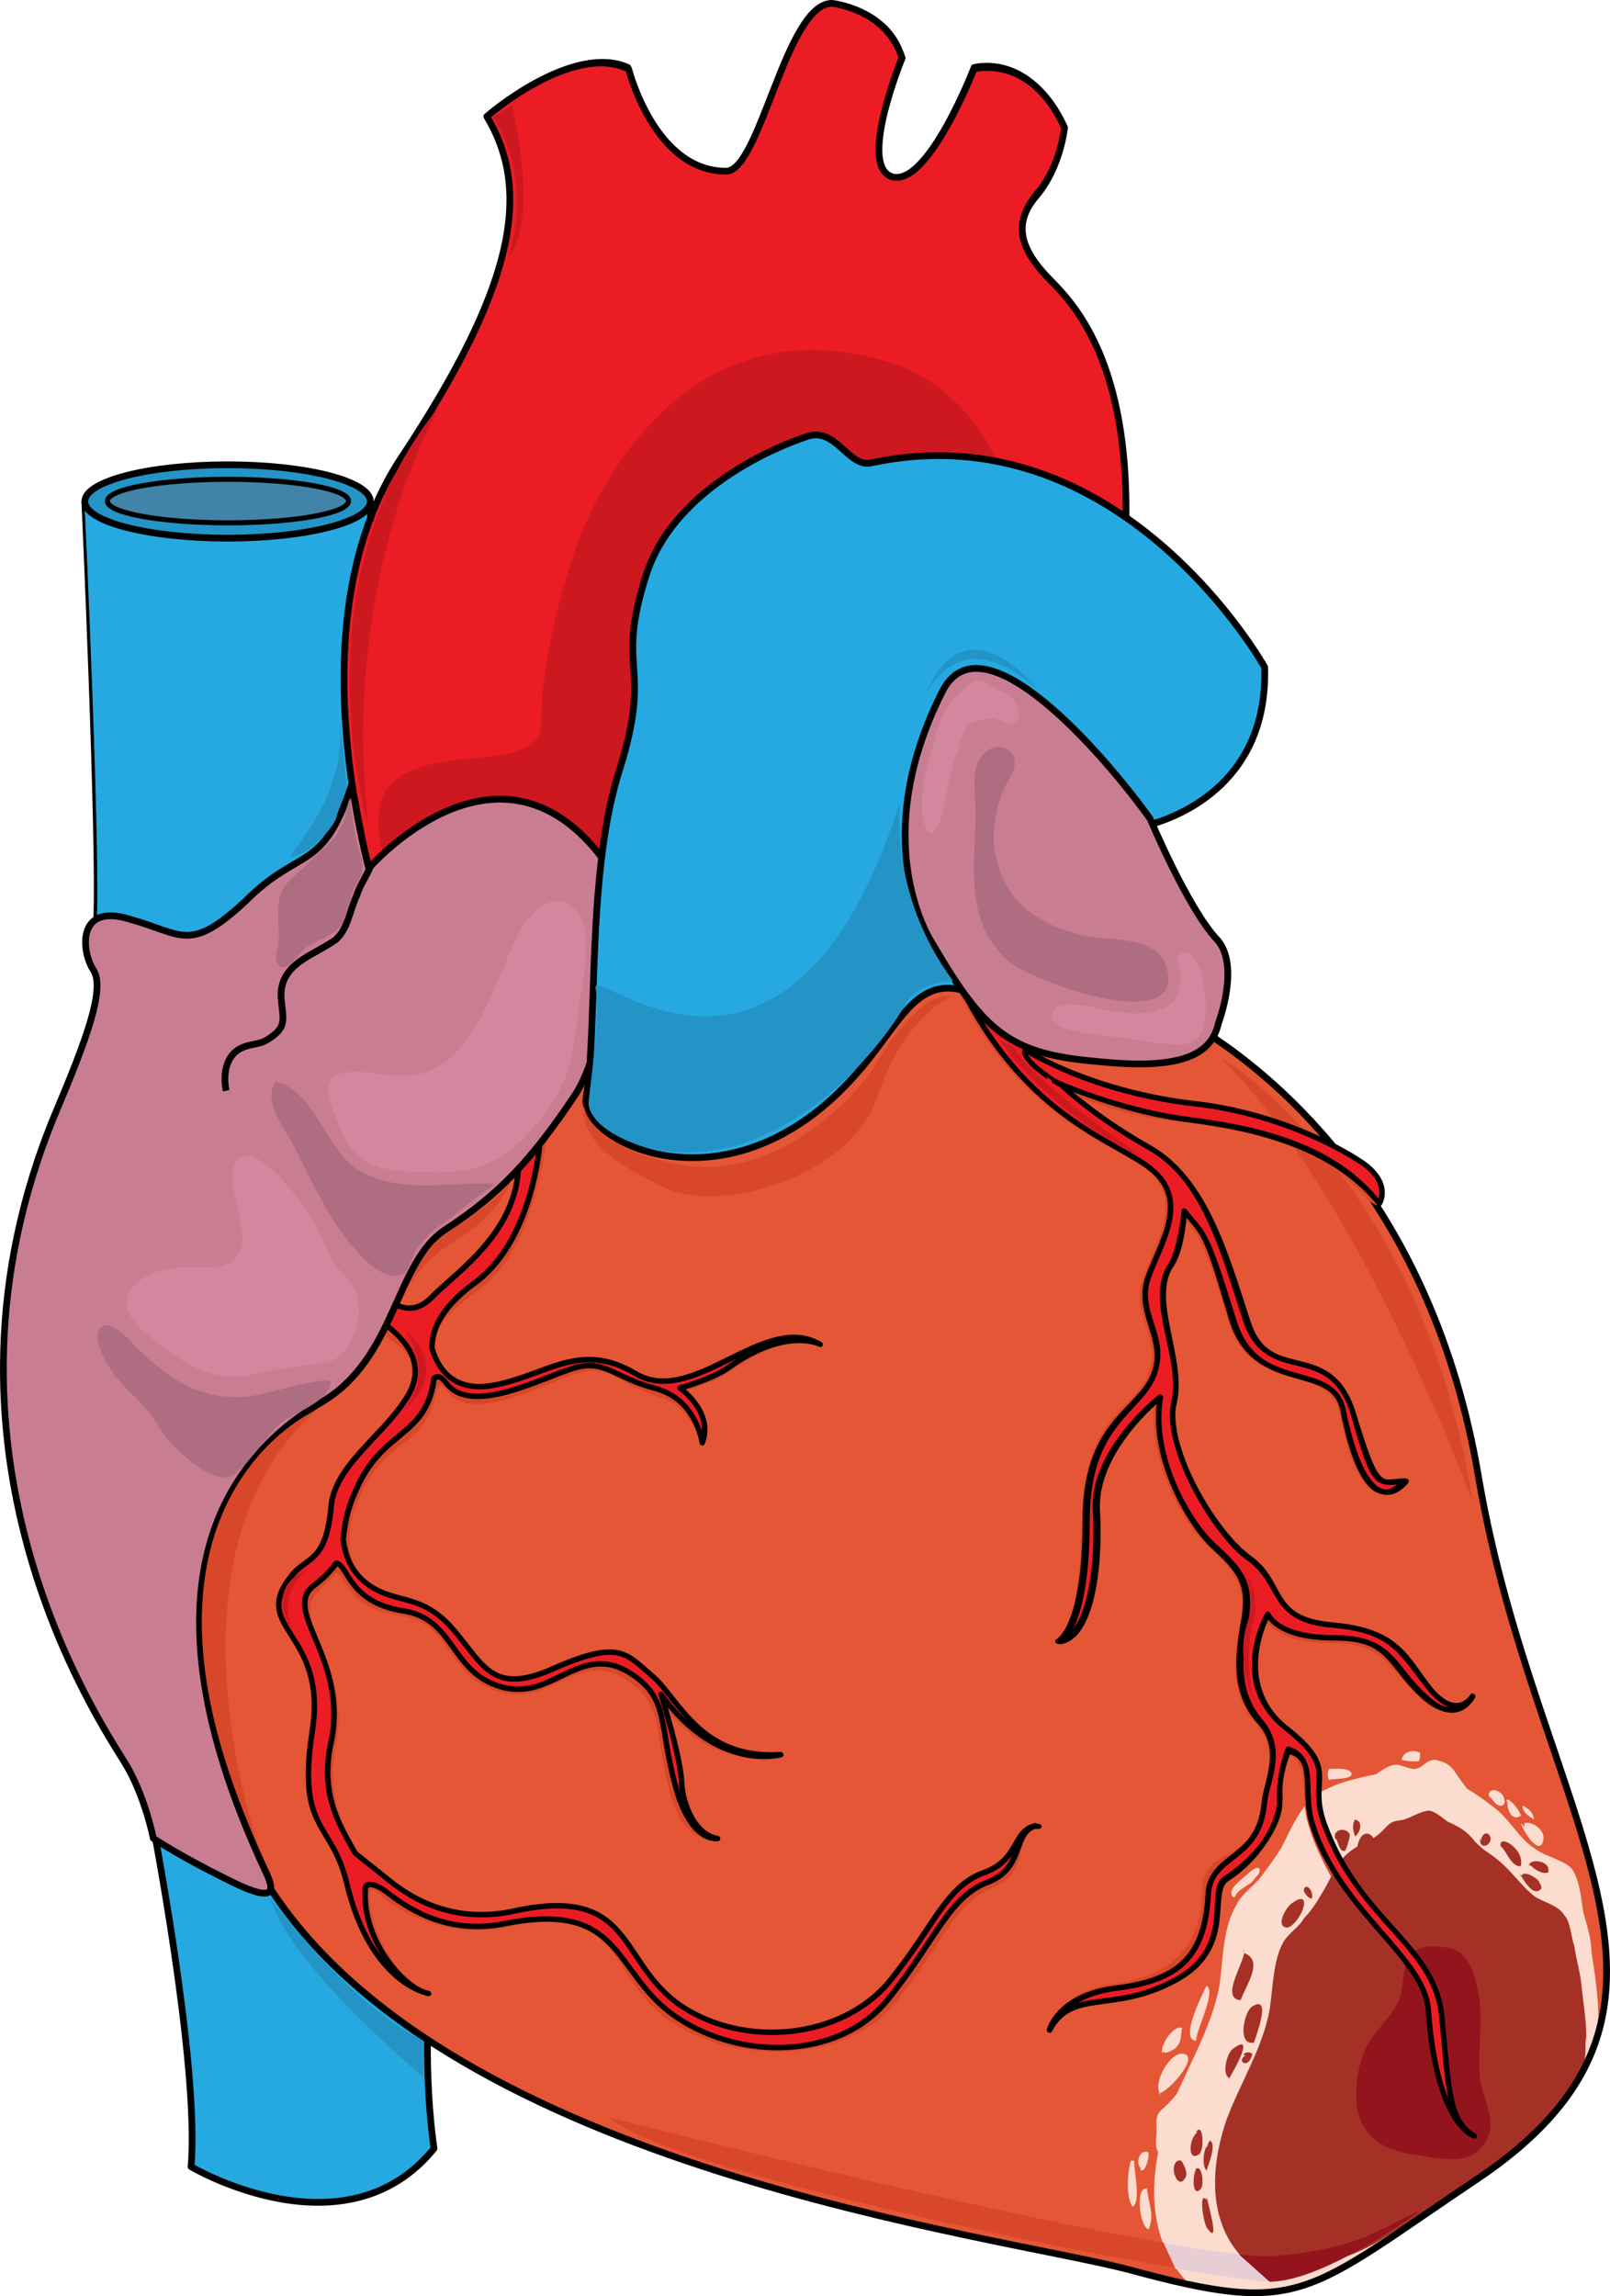 <?xml version="1.0" encoding="utf-8"?>
<!-- Generator: Adobe Illustrator 16.0.0, SVG Export Plug-In . SVG Version: 6.00 Build 0)  -->
<!DOCTYPE svg PUBLIC "-//W3C//DTD SVG 1.1//EN" "http://www.w3.org/Graphics/SVG/1.1/DTD/svg11.dtd">
<svg version="1.1" id="Layer_1" xmlns="http://www.w3.org/2000/svg" xmlns:xlink="http://www.w3.org/1999/xlink" x="0px" y="0px"
	 width="239.524px" height="341.584px" viewBox="0 0 239.524 341.584" enable-background="new 0 0 239.524 341.584"
	 xml:space="preserve">
<g>
	<path fill="none" stroke="#000000" stroke-linejoin="round" stroke-miterlimit="8" d="M12.617,74.54c0,0,2.279,50.313,1.772,62.28"
		/>
	<path fill-rule="evenodd" clip-rule="evenodd" fill="#AF6D81" d="M29.542,250.146c-1.015-3.541-3.043-4.358-5.325-6.81
		c-1.775-1.635-3.297-5.176-6.086-4.358c-1.014,3.813,3.297,7.082,5.325,9.533c1.269,1.907,4.058,6.81,6.593,6.537
		C30.557,253.686,29.796,251.779,29.542,250.146"/>
	<path fill-rule="evenodd" clip-rule="evenodd" fill="#D3879E" d="M17.094,231.926c1.537,2.437,7.428,9.475,10.246,8.392
		c0.256-2.978-0.769-6.226-0.256-9.204c0.512-3.248,1.793-4.331,0.768-7.85c-0.768-2.437-10.758-16.783-11.526-10.287
		c-0.769,4.061,5.123,7.851,2.817,12.452c-0.769,1.354-2.305,1.624-2.562,3.52c-0.256,1.354-0.256,2.707,0.769,3.519"/>
	<path fill-rule="evenodd" clip-rule="evenodd" fill="#CD181F" d="M122.939,1.16c0,0-4.293,2.725-9.343,17.16
		c0,0,8.837-15.798,12.12-16.888L122.939,1.16L122.939,1.16L122.939,1.16z"/>
	<path fill-rule="evenodd" clip-rule="evenodd" fill="#CD181F" d="M145.296,10.941c0,0-3.265,9.199-8.54,14.339
		c0,0,6.782-3.788,10.801-14.88L145.296,10.941L145.296,10.941L145.296,10.941z"/>
	<path fill-rule="evenodd" clip-rule="evenodd" fill="#2394C5" d="M13.637,77.721c0,0,2.544,52.443,2.035,56.52
		c0,0-0.764-54.618,4.324-54.618C19.996,79.622,14.908,79.351,13.637,77.721L13.637,77.721z"/>
	<path fill-rule="evenodd" clip-rule="evenodd" fill="#2394C5" d="M29.031,322.035c0,0,1.775-6.508-5.074-46.915
		c0,0,5.074,2.712,7.104,3.797c1.775,1.085-1.775,41.22,0,44.203C31.061,323.12,29.538,322.578,29.031,322.035L29.031,322.035z"/>
	<path fill-rule="evenodd" clip-rule="evenodd" fill="#A53126" d="M230.389,282.41c0.496,0.255,1.24,0.51,1.736,0.51
		c0.992-2.039-2.729-1.785-1.488-0.51"/>
	<path fill-rule="evenodd" clip-rule="evenodd" fill="#A53126" d="M234.076,291.32c0.271,0,0.541,0.274,0.811,0.549
		c0.27,0.273,0.27,0.822,0.27,1.097c0.271,0.549,1.08,1.098,0.271,1.372c0.54-0.274,0.27,1.371,0.27,1.646
		c-0.27,1.097-1.62,0.548-1.62-0.274"/>
	<path fill-rule="evenodd" clip-rule="evenodd" fill="#FCDCCE" d="M236.236,281.84c0,1.372-0.24,3.018,0.721,3.841
		C236.957,284.583,237.196,282.663,236.236,281.84c0,0.274,0,0.549,0,0.549"/>
	<g>
		<path fill-rule="evenodd" clip-rule="evenodd" fill="#26A9E0" d="M12.557,74.48c0,0,2.543,54.592,1.78,63.555
			c0,0,17.806,12.766,39.173-14.667c1.527-48.888,1.527-48.888,1.527-48.888H12.557L12.557,74.48L12.557,74.48z"/>
		
			<path fill-rule="evenodd" clip-rule="evenodd" fill="#EC1C24" stroke="#000000" stroke-width="0.75" stroke-linecap="round" stroke-linejoin="round" stroke-miterlimit="10" d="
			M55.879,132.626c0,0-12.963-39.628,3.813-64.6c16.52-24.972,19.57-39.357,12.707-50.757c0,0,12.709-11.129,21.096-7.329
			c0,0,3.813,15.472,14.487,15.472c5.083,0,8.896-24.972,15.758-24.972c0,0,8.388,0.814,10.421,7.871c0,0-6.608,16.286-1.525,17.915
			c5.338,1.628,12.2-16.286,12.2-16.286s8.388-2.442,13.47,8.957c0,0-0.508,5.7-4.066,9.771c-3.558,4.343-2.795,8.143,2.033,13.028
			c4.575,4.614,13.725,15.472,10.676,45.872c0,0-35.583-24.429-57.187-6.515C88.157,98.697,98.832,137.24,98.832,137.24
			S76.975,113.626,55.879,132.626L55.879,132.626z"/>
		<path fill-rule="evenodd" clip-rule="evenodd" fill="#CD181F" d="M148.958,70.996c-1.781-7.603-9.16-14.662-15.775-16.834
			c-11.704-3.802-22.899-2.716-32.822,5.43c-6.87,5.974-12.213,14.119-15.267,23.623c-2.544,8.146-4.579,16.563-4.579,24.437
			c0,10.318-30.278-2.172-23.153,20.636c2.289,8.146,35.366,13.033,39.691,6.788c5.598-7.874,9.668-17.105,14.503-25.522
			c3.816-6.518,8.396-11.404,14.503-15.478c4.07-2.715,8.65-3.529,12.977-5.702c4.07-1.9,8.904-4.615,10.94-8.96
			c1.272-2.986,1.781-6.245-0.509-8.417"/>
		<path fill-rule="evenodd" clip-rule="evenodd" fill="#26A9E0" d="M22.756,270.44c0,0,6.876,36.685,5.857,52.173
			c0,0,22.662,13.587,35.903-2.988c0,0-2.037-12.5-0.255-27.989C64.262,291.636,35.233,271.256,22.756,270.44L22.756,270.44z"/>
		<path fill="none" stroke="#000000" stroke-linejoin="round" stroke-miterlimit="8" d="M22.576,270.5
			c0,0,7.128,36.635,5.855,51.832c0,0,22.908,13.568,36.145-2.714c0,0-2.036-12.483-0.254-27.951
			C64.322,291.667,35.049,271.314,22.576,270.5L22.576,270.5z"/>
		<path fill-rule="evenodd" clip-rule="evenodd" fill="#E45635" d="M176.682,152.054c0,0,34.344,16.569,42.994,67.361
			c8.65,51.064,38.16,78.771,0,104.573c-25.949,17.385-26.203,20.372-52.152,13.582c-21.116-5.705-110.667-16.569-132.037-64.918
			c-21.369-48.619,15.265-100.499,52.153-119.24C128.09,133.04,176.682,152.054,176.682,152.054L176.682,152.054z"/>
		<path fill-rule="evenodd" clip-rule="evenodd" fill="#FCDCCE" d="M237.527,304.463c0.51-1.356,0-2.983,0.254-4.34
			c0-3.254-0.51-6.508-1.02-9.763c0-2.17-0.765-4.068-1.274-6.237c-0.255-1.898-0.511-4.34-1.53-5.967
			c-1.02-1.355-3.824-1.898-5.354-2.983c-2.295-1.355-3.569-3.797-5.608-5.695c-2.295-1.898-5.354-4.067-8.413-5.152
			c-3.824-1.085-8.924-0.813-12.748,0.271c-2.294,0.543-4.588,1.356-6.373,2.713c-2.295,1.898-3.569,5.152-4.844,7.594
			c-1.02,1.627-2.039,2.982-3.06,4.339c-1.02,1.355-2.804,2.44-3.569,4.067c-2.039,3.255-2.039,8.137-2.549,11.934
			c-1.275,7.051-5.354,13.018-7.648,19.526c-3.06,8.678-3.314,18.441,3.059,24.95c0,0,11.982,4.882,25.75-4.068
			C216.111,326.701,232.428,317.48,237.527,304.463L237.527,304.463z"/>
		<path fill-rule="evenodd" clip-rule="evenodd" fill="#A53126" d="M235.742,306.547c0.254-1.084,0-2.439,0.254-3.523
			c0-2.711-0.509-5.422-0.764-8.133c-0.254-1.897-0.764-3.523-1.019-5.422c-0.509-1.355-0.509-3.523-1.528-4.607
			c-0.764-1.355-3.056-1.898-4.328-2.711c-1.783-1.355-3.057-3.253-4.84-4.88c-1.782-1.626-4.328-3.253-6.875-4.065
			c-3.311-1.085-7.385-0.813-10.695,0c-1.783,0.542-3.82,1.084-5.349,2.439c-1.782,1.355-2.802,4.337-4.074,6.234
			c-0.765,1.355-1.528,2.439-2.547,3.524c-0.765,1.355-2.292,2.169-3.056,3.523c-1.528,2.711-1.528,6.777-2.037,10.03
			c-1.02,5.692-4.33,10.843-6.367,16.265c-2.547,7.319-2.801,15.451,2.547,20.872c0,0,9.932,4.066,21.392-3.523
			C217.916,325.251,231.412,317.39,235.742,306.547L235.742,306.547z"/>
		<path fill-rule="evenodd" clip-rule="evenodd" fill="#D9472B" d="M146.883,279.355c-5.598,2.17-7.124,7.863-13.994,16.268
			c-6.869,8.404-22.645,9.76-32.06,3.253c-9.414-6.235-5.343-18.164-23.917-13.827c-7.889,1.627-13.994-1.084-18.32-4.608
			c-4.834-4.066-4.834-4.066-4.834-4.066c-2.29-4.067-5.344-8.405-3.816-16.81c2.544-11.929-7.125-18.978-2.545-22.773
			c1.018-1.084,2.035-2.168,2.545-2.711c1.781,0.271,1.526,5.151,9.414,6.236c8.143,1.084,6.869,9.217,15.012,11.387
			c7.888,2.439,11.959-7.32,19.847-1.085c4.58,3.796,3.054,7.049,5.343,15.725c2.291,8.946,7.125,7.049,7.125,7.049
			c-3.309-0.542-5.598-4.066-5.598-7.591c-0.255-3.254-2.29-12.2-2.29-12.2c7.124,10.573,17.302,7.319,17.302,7.319
			c-11.959,0.814-14.503-7.319-18.32-10.572c-3.816-3.254-4.834-5.693-14.248-1.627c-9.414,4.338-10.941,0.813-15.521-4.881
			c-4.834-5.692-7.887-4.337-12.467-7.319c-2.799-2.169-3.563-5.151-3.563-6.778c0-1.626,0-3.795,1.781-7.591
			c4.07-8.675,9.923-6.777,11.195-15.453c0.254,0,0.254-0.271,0.254-0.271c0.255-0.542,0.51-0.542,1.527,0.813
			c4.07,4.609,15.012-1.897,19.338-2.982c4.579-1.355,5.852,1.627,11.958,3.525c4.835,1.355,6.106,6.777,6.106,6.777
			c1.781-4.609-2.289-7.592-2.289-7.592s4.58-1.355,6.869-2.981c8.651-6.235,12.977-4.067,12.977-4.067
			c-8.143-4.879-17.811,10.031-26.207,4.881c-8.651-4.881-13.994,0.813-22.137,1.897c-5.344,0.813-8.396-3.253-9.16-5.964
			c0-2.712,2.035-5.151,7.125-8.947c8.65-6.235,10.178-23.587,10.178-23.587c-3.816,3.254-3.816,3.254-3.816,3.254
			c1.78,11.929-8.906,18.436-12.977,22.23c-3.817,4.067-7.634-1.084-7.634-1.084c-0.764,5.422-0.764,5.422-0.764,5.422
			c4.325,2.712,7.888,6.235,4.835,11.116c-3.563,5.422-10.688,9.76-11.195,15.724c-0.51,8.405-3.563,7.05-6.107,10.573
			c-5.598,7.32,5.598,8.134,3.309,22.773c-2.291,14.641,2.799,13.285,5.088,22.503c3.816,15.182,11.45,15.724,11.45,15.724
			c-3.308-0.542-9.159-8.946-8.651-14.91l0,0c0.255-1.355,2.291,1.084,2.291,1.084c4.07,2.982,10.686,5.693,18.064,4.066
			c17.812-3.795,14.758,7.592,24.427,14.098c9.669,6.507,25.953,5.965,33.077-2.439c7.125-8.676,9.16-15.453,15.012-17.622
			c5.599-2.169,2.8-8.405,6.616-9.218C150.7,272.307,152.48,277.188,146.883,279.355L146.883,279.355z"/>
		
			<path fill-rule="evenodd" clip-rule="evenodd" fill="#EC1C24" stroke="#000000" stroke-width="0.75" stroke-linecap="round" stroke-linejoin="round" stroke-miterlimit="10" d="
			M146.15,278.621c-5.596,2.17-7.122,7.867-13.99,16.275c-7.123,8.409-21.368,9.766-30.78,3.526
			c-9.666-6.51-6.868-18.174-25.183-14.105c-7.887,1.628-13.992-1.085-18.316-4.611c-5.087-4.068-5.087-4.068-5.087-4.068
			c-2.035-3.798-5.343-8.409-3.562-16.547c2.544-12.206-7.123-19.259-2.799-23.056c1.781-1.356,2.799-2.441,3.563-3.526
			c1.78,0.271,1.78,5.696,9.666,7.052c8.141,1.086,7.123,9.223,15.008,11.393c7.887,2.17,11.956-7.595,20.096-1.355
			c4.58,3.525,3.308,7.053,5.598,15.732c2.289,8.951,6.359,8.138,6.359,8.138c-3.308-0.543-5.088-4.883-5.343-8.138
			c0-3.526-3.052-13.291-3.052-13.291c8.395,11.663,17.807,8.951,17.807,8.951c-11.957,0.813-15.264-8.409-19.079-11.664
			s-4.833-5.425-14.245-1.356c-9.412,4.34-10.684,0-15.263-5.425c-4.833-5.696-8.395-3.798-12.72-6.781
			c-3.052-2.17-3.561-5.154-3.814-6.781c0.254-1.628,0.254-3.798,2.034-7.596c3.815-8.68,10.175-7.595,11.447-16.004
			c0-0.271,0-0.271,0-0.271c0.509-0.542,1.018-0.542,2.035,0.814c3.815,4.611,14.245-1.085,18.823-2.441
			c4.58-1.356,5.852,1.356,11.957,2.984c6.359,1.627,7.122,8.137,7.122,8.137c1.78-4.611-3.307-8.137-3.307-8.137
			s4.833-1.357,7.122-2.984c8.649-6.238,13.736-3.526,13.736-3.526c-8.395-4.882-18.824,9.494-27.473,4.34
			c-8.648-5.153-13.736,0.813-22.131,1.899c-5.342,0.542-7.377-2.984-8.141-5.696c0-2.441,1.018-5.696,6.105-9.494
			c8.903-6.239,9.921-20.887,9.921-20.887c-3.307,0.543-3.307,0.543-3.307,0.543c1.526,11.935-9.157,18.445-12.974,22.514
			c-4.07,3.798-7.631-1.356-7.631-1.356c-0.255,4.34-0.255,4.34-0.255,4.34c4.07,2.713,7.886,6.781,4.07,12.207
			c-3.562,5.425-10.43,9.765-10.938,15.732c-0.764,8.68-3.816,7.324-6.105,10.579c-5.851,7.595,5.597,8.138,3.307,22.785
			c-2.289,14.919,2.799,13.291,5.088,22.514c3.562,15.19,12.211,16.546,12.211,16.546c-3.308-0.542-9.922-7.595-9.412-15.461v-0.271
			c0.508-1.355,3.053,0.543,3.053,0.543c4.069,3.255,9.666,6.238,17.297,4.883c18.315-3.798,16.281,7.323,25.947,13.834
			c9.666,6.51,24.166,6.238,31.289-2.441c7.122-8.681,9.157-15.462,15.008-17.632c5.596-2.17,3.561-7.323,7.123-8.409
			C150.475,272.383,151.747,276.723,146.15,278.621L146.15,278.621z"/>
		<path fill="none" stroke="#000000" stroke-width="0.75" stroke-linejoin="round" stroke-miterlimit="8" d="M154.097,271.7
			c0.239,0,0.479,0,0.479,0S154.336,271.7,154.097,271.7L154.097,271.7z"/>
		<path fill="none" stroke="#000000" stroke-width="0.75" stroke-linejoin="round" stroke-miterlimit="8" d="M146.211,278.682
			c-5.597,2.17-7.123,7.866-13.991,16.275c-7.122,8.408-21.368,9.765-30.78,3.525c-9.666-6.51-6.867-18.174-25.184-14.104
			c-7.885,1.627-13.99-1.085-18.314-4.611c-5.088-4.069-5.088-4.069-5.088-4.069c-2.035-3.797-5.342-8.408-3.561-16.546
			c2.543-12.206-7.123-19.259-2.799-23.057c1.781-1.356,2.799-2.441,3.562-3.526c1.78,0.271,1.78,5.696,9.666,7.053
			c8.141,1.085,7.123,9.223,15.009,11.393s11.955-7.595,20.096-1.356c4.579,3.526,3.307,7.053,5.596,15.733
			c2.29,8.951,6.36,8.137,6.36,8.137c-3.308-0.542-5.088-4.883-5.343-8.137c0-3.527-3.052-13.292-3.052-13.292
			c8.395,11.664,17.807,8.951,17.807,8.951c-11.956,0.813-15.263-8.409-19.079-11.663c-3.815-3.256-4.833-5.426-14.244-1.357
			c-9.412,4.341-10.685,0-15.264-5.425c-4.833-5.696-8.395-3.797-12.719-6.781c-3.053-2.17-3.561-5.153-3.815-6.781
			c0.255-1.627,0.255-3.798,2.034-7.595c3.816-8.68,10.176-7.596,11.447-16.004c0-0.271,0-0.271,0-0.271
			c0.51-0.543,1.018-0.543,2.035,0.814c3.816,4.61,14.246-1.086,18.824-2.441c4.579-1.356,5.852,1.355,11.956,2.983
			c6.359,1.628,7.122,8.138,7.122,8.138c1.781-4.611-3.307-8.138-3.307-8.138s4.834-1.356,7.123-2.983
			c8.648-6.239,13.736-3.526,13.736-3.526c-8.395-4.883-18.824,9.493-27.473,4.34c-8.649-5.154-13.736,0.813-22.131,1.898
			c-5.342,0.543-7.377-2.983-8.141-5.696c0-2.441,1.018-5.696,6.105-9.494c8.902-6.238,9.92-20.886,9.92-20.886
			c-3.307,0.542-3.307,0.542-3.307,0.542c1.526,11.936-9.157,18.445-12.973,22.514c-4.07,3.798-7.632-1.355-7.632-1.355
			c-0.255,4.34-0.255,4.34-0.255,4.34c4.07,2.713,7.887,6.781,4.07,12.206c-3.561,5.425-10.43,9.766-10.938,15.733
			c-0.764,8.68-3.816,7.323-6.105,10.578c-5.852,7.596,5.596,8.138,3.307,22.785c-2.289,14.919,2.799,13.292,5.088,22.514
			c3.561,15.19,12.21,16.547,12.21,16.547c-3.308-0.543-9.921-7.595-9.412-15.461v-0.271c0.509-1.356,3.053,0.543,3.053,0.543
			c4.069,3.254,9.667,6.238,17.298,4.882c18.314-3.798,16.28,7.324,25.946,13.834c9.667,6.51,24.166,6.239,31.289-2.441
			c7.122-8.68,9.157-15.461,15.009-17.632c5.596-2.17,3.561-7.323,7.122-8.408C150.535,272.442,151.807,276.783,146.211,278.682
			L146.211,278.682z"/>
		<path fill-rule="evenodd" clip-rule="evenodd" fill="#93141D" d="M214.598,289.672c-1.789-0.271-3.58-0.271-4.858,1.36
			c-1.278,1.904-0.767,4.896-1.79,6.8c-1.278,2.721-3.58,4.353-4.858,7.072c-1.022,2.448-1.534,5.44-1.278,8.16
			c0.768,5.439,4.858,7.072,9.461,7.616c3.324,0.544,7.416,1.359,9.462-1.632c2.302-2.992,0-6.528-0.512-9.521
			c-0.511-4.353,0.512-8.704-0.256-13.056C219.201,292.937,218.178,289.672,214.598,289.672"/>
		<path fill-rule="evenodd" clip-rule="evenodd" fill="#D9472B" d="M199.016,277.543c-1.018-1.9-1.781-3.801-2.798-5.973
			c-2.288-7.059,2.543-7.602-5.595-14.388c-8.393-6.787-2.543-16.56-2.543-16.56s1.271,3.801,9.664,3.801
			c8.646,0,8.392,3.529,13.478,8.144c5.086,4.615,7.375,0,7.375,0s-2.289,3.801-6.358-1.086c-4.068-4.886-5.086-8.415-14.749-9.229
			c-9.409-0.814-6.866-6.244-12.461-10.316s-12.716-16.56-11.189-23.074c1.526-6.516-3.814-15.202-0.509-20.089
			c1.78-2.443,2.035-8.415,2.035-8.415c3.051,3.8,3.306,2.714,7.375,16.287c3.305,11.131,15.004,5.973,16.529,13.574
			c3.561,18.188,9.154,10.315,9.154,10.315c-4.068,0.271-4.322,1.629-7.883-9.772c-3.561-11.674-12.461-4.072-15.768-14.117
			c-3.305-9.772-6.103-20.902-14.749-25.789c-18.564-10.316-21.87-21.175-21.87-21.175c-6.357-3.8-6.357-3.8-6.357-3.8
			c9.918,21.445,24.667,24.16,29.499,28.775c4.577,4.615,0.509,10.587-1.271,15.474c-1.78,4.886,2.034,8.144,1.271,12.487
			c-1.017,7.33-10.173,6.244-10.427,23.89c-0.254,16.288-3.306,17.646-3.306,17.646c4.577-0.543,5.341-10.316,4.832-19.274
			c-0.509-8.688,9.409-16.831,9.409-16.831c-1.271,8.958,4.068,18.46,7.883,21.988c3.814,3.529,5.85,5.701,4.832,11.402
			c-1.018,5.43-1.525,10.587,2.289,14.931s1.018,9.229,0.763,12.216c-0.763,8.688-8.392,5.973-8.646,12.217
			c-0.254,9.772-5.341,13.302-13.732,14.387c-6.866,0.814-8.646,5.973-8.646,5.973c3.305-6.244,8.392-1.9,17.292-6.787
			c9.663-5.157,4.832-12.758,7.884-14.658c6.104-3.801,9.663-12.488,8.646-15.203c-1.018-2.715,0.763-3.8,0.763-3.8
			c4.069,1.356,2.034,6.243,3.56,10.858c0.764,2.715,2.035,5.158,3.307,7.602"/>
		
			<path fill-rule="evenodd" clip-rule="evenodd" fill="#EC1C24" stroke="#000000" stroke-width="0.75" stroke-linecap="round" stroke-linejoin="round" stroke-miterlimit="10" d="
			M142.396,145.641c10.154,21.441,24.625,24.156,29.448,28.771s0.761,10.585-1.016,15.471c-1.777,4.886,1.776,8.143,1.269,12.757
			c-1.015,7.328-10.662,7.328-10.662,23.613c0,16.014-4.061,17.914-4.061,17.914c4.568-0.543,6.092-10.586,5.584-19.543
			s9.646-16.828,9.646-16.828c-1.522,8.686,4.063,18.457,7.616,21.985c3.808,3.528,5.839,5.429,4.823,11.128
			c-1.016,5.7-1.523,10.857,2.285,15.2c3.808,4.071,1.016,8.956,0.762,11.942c-0.762,8.957-8.124,7.6-8.377,13.842
			c-0.508,9.771-5.078,12.757-13.709,13.843s-9.9,6.243-9.9,6.243c3.046-6.243,9.393-2.443,18.531-7.329
			c9.393-4.886,4.824-13.3,7.616-15.199c6.347-4.071,8.378-9.5,8.124-11.399c-0.254-4.071,1.269-7.871,1.269-7.871
			c4.315,1.357,2.031,6.242,3.554,11.128c4.063,13.028,16.756,19.813,17.264,27.685c1.269,17.371,6.854,18.729,6.854,18.729
			c-3.808-2.172-3.808-6.786-4.823-17.643s-12.186-14.113-17.517-28.771c-2.539-7.057,2.539-7.871-5.839-14.386
			c-8.377-6.785-2.538-16.827-2.538-16.827s1.27,3.528,9.9,3.528c8.377,0,8.123,4.071,13.201,8.686c5.076,4.613,7.361,0,7.361,0
			s-2.285,3.8-6.346-1.086c-4.063-4.886-5.078-8.686-14.471-9.5c-9.646-0.814-7.108-6.242-12.693-10.042
			c-5.331-4.071-12.439-16.828-10.916-23.071c1.523-6.514-4.062-15.199-0.508-20.356c1.523-2.442,2.031-8.143,2.031-8.143
			c3.047,3.8,3.047,2.443,7.107,16.285c3.555,11.128,14.979,5.972,16.502,13.3c3.554,18.457,9.139,10.586,9.139,10.586
			c-4.062,0.271-4.315,1.628-7.615-10.043c-3.555-11.399-12.693-3.8-15.994-13.843c-3.3-10.042-6.092-21.171-14.47-25.784
			c-18.786-10.586-21.832-21.171-21.832-21.171L142.396,145.641L142.396,145.641L142.396,145.641z"/>
		<path fill="none" stroke="#000000" stroke-width="0.75" stroke-linejoin="round" stroke-miterlimit="8" d="M142.457,145.7
			c10.154,21.442,24.624,24.156,29.447,28.771c4.824,4.614,0.762,10.586-1.016,15.471c-1.777,4.886,2.031,8.143,1.27,12.757
			c-1.016,7.329-10.408,7.329-10.408,23.614c0,16.014-4.062,17.913-4.062,17.913c4.569-0.543,6.093-10.585,5.585-19.542
			s9.393-16.828,9.393-16.828c-1.523,8.686,4.063,18.457,7.869,21.985c3.809,3.528,5.84,5.428,4.824,11.128
			c-1.016,5.699-1.523,10.856,2.285,15.199c3.553,4.343,0.761,8.957,0.507,11.942c-0.761,8.957-8.123,7.601-8.377,13.843
			c-0.508,9.771-5.077,12.757-13.709,13.842c-8.377,1.086-9.9,6.243-9.9,6.243c3.3-6.243,9.394-2.442,18.532-7.328
			c9.393-4.886,4.823-13.3,7.869-15.2c5.839-3.799,8.124-9.771,7.87-12.484c-0.254-2.986,1.269-6.515,1.269-6.515
			c4.316,1.086,2.031,5.972,3.555,10.856c4.062,13.028,16.755,19.814,17.263,27.686c1.269,17.371,6.854,18.728,6.854,18.728
			c-3.809-2.171-3.809-6.785-4.824-17.642c-1.016-10.857-12.186-14.114-17.516-28.771c-2.539-7.057,2.538-7.871-5.84-14.385
			c-8.123-6.785-2.538-16.828-2.538-16.828s1.27,3.528,9.901,3.528c8.631,0,8.377,4.071,13.454,8.686c4.823,4.614,7.108,0,7.108,0
			s-2.285,3.8-6.347-1.085c-3.808-4.887-4.823-8.686-14.47-9.5c-9.647-0.814-7.109-6.243-12.439-10.043
			c-5.586-4.071-12.693-16.828-11.17-23.07c1.523-6.514-3.809-15.199-0.508-20.356c1.777-2.442,2.031-8.143,2.031-8.143
			c3.046,3.8,3.046,2.442,7.361,16.285c3.301,11.128,14.725,5.972,16.247,13.3c3.808,18.456,9.394,10.585,9.394,10.585
			c-4.063,0.271-4.316,1.628-7.87-10.042c-3.554-11.4-12.693-3.801-15.739-13.843c-3.301-10.043-6.347-21.171-14.725-25.785
			c-18.531-10.585-21.832-21.171-21.832-21.171L142.457,145.7L142.457,145.7L142.457,145.7z"/>
		<path fill-rule="evenodd" clip-rule="evenodd" fill="#C97D93" d="M54.834,129.068c0,0,18.844-21.708,34.377-1.9
			c1.781,2.172,2.545,26.321-3.82,35.818s-11.203,14.652-19.098,19.808c-7.639,4.885-7.385,19.266-18.588,25.778
			c-10.949,6.512-29.793,23.878-8.148,70.007c1.527,3.256,0.764,4.341-6.111,0.813c-6.621-3.256-10.695-5.969-10.695-5.969
			s-0.509-5.699-4.328-11.396c-3.819-6.241-31.065-46.672-10.186-96.6c4.584-10.854,7.385-18.451,5.602-21.164
			c-1.781-2.714-2.546-10.04,5.348-7.598c7.895,2.17,8.912,5.155,17.315-2.714c8.148-8.141,11.458-4.07,15.787-17.366
			C52.288,116.586,54.07,126.897,54.834,129.068L54.834,129.068z"/>
		<path fill-rule="evenodd" clip-rule="evenodd" fill="#2394C5" d="M12.557,74.54c0-3.015,9.51-5.46,21.24-5.46
			s21.24,2.445,21.24,5.46c0,3.016-9.51,5.46-21.24,5.46S12.557,77.556,12.557,74.54L12.557,74.54z"/>
		<path fill-rule="evenodd" clip-rule="evenodd" fill="#4183A9" d="M15.916,74.48c0-1.789,8.033-3.24,17.94-3.24
			c9.908,0,17.94,1.451,17.94,3.24s-8.032,3.24-17.94,3.24C23.949,77.721,15.916,76.27,15.916,74.48L15.916,74.48z"/>
		
			<line fill="none" stroke="#000000" stroke-linejoin="round" stroke-miterlimit="8" x1="55.097" y1="77.54" x2="55.217" y2="74.54"/>
		<path fill="none" stroke="#000000" stroke-linejoin="round" stroke-miterlimit="8" d="M12.617,74.601
			c0-3.016,9.509-5.46,21.239-5.46s21.24,2.444,21.24,5.46s-9.51,5.46-21.24,5.46S12.617,77.616,12.617,74.601L12.617,74.601z"/>
		<path fill="none" stroke="#000000" stroke-width="0.75" stroke-linejoin="round" stroke-miterlimit="8" d="M15.977,74.54
			c0-1.789,8.032-3.239,17.939-3.239c9.908,0,17.94,1.45,17.94,3.239c0,1.79-8.032,3.24-17.94,3.24
			C24.009,77.78,15.977,76.33,15.977,74.54L15.977,74.54z"/>
		<path fill="none" stroke="#000000" stroke-linejoin="round" stroke-miterlimit="8" d="M54.877,129.141
			c-2.543-10.042-8.9-40.438,4.83-61.063c16.529-24.968,19.58-39.353,12.715-50.751c0,0,12.714-11.127,21.105-7.056
			c0,0,3.813,15.198,14.494,15.198c5.085,0,8.898-24.969,15.765-24.969c0,0,8.138,0.814,10.425,8.143c0,0-6.61,16.012-1.525,17.64
			c5.34,1.629,12.206-16.012,12.206-16.012s8.392-2.442,13.477,8.685c0,0-0.509,5.699-4.068,10.041
			c-3.56,4.071-2.798,7.871,2.034,12.756c4.068,4.07,11.442,12.756,11.188,35.281"/>
		<path fill="none" stroke="#000000" stroke-linejoin="round" stroke-miterlimit="8" d="M54.895,129.128
			c0,0,18.843-21.708,34.375-1.899c1.783,2.171,2.547,26.32-3.818,35.817c-6.366,9.497-11.204,14.653-19.098,19.809
			c-7.639,4.884-7.385,19.265-18.589,25.777c-10.949,6.513-29.792,23.878-8.147,70.007c1.527,3.256,0.764,4.342-6.111,0.814
			c-6.621-3.256-10.695-5.97-10.695-5.97s-1.273-6.513-4.328-11.396c-3.82-6.241-31.066-46.671-10.186-96.599
			c4.583-10.854,7.385-18.451,5.602-21.165c-1.782-2.714-2.547-10.04,5.348-7.598c7.894,2.171,8.912,5.155,17.314-2.714
			c8.148-8.14,11.459-4.07,15.787-17.365C52.348,116.646,54.131,126.957,54.895,129.128L54.895,129.128z"/>
		<path fill="none" stroke="#000000" stroke-linejoin="round" stroke-miterlimit="8" d="M180.533,154.34
			c8.904,5.974,32.567,24.436,39.438,65.432c8.65,50.77,38.166,78.463,0,104.255c-25.953,17.376-26.207,20.634-52.16,13.575
			c-19.846-5.158-100.249-14.933-127.475-56.472"/>
		<path fill-rule="evenodd" clip-rule="evenodd" fill="#26A9E0" d="M119.679,64.992c0,0-19.069,5.971-23.646,20.628
			c-4.577,14.385,1.017,12.757-3.814,28.499c-5.085,15.471-3.305,38.542-5.085,49.127c-1.017,6.515,21.357,17.914,40.173-3.528
			c6.102-6.785,8.645-14.385,15.764-12.485c0,0-17.544-19.542-1.271-43.428c8.137-12.214,28.223,19,28.223,19
			s18.814-3.257,18.053-23.613c0,0-21.357-38.271-58.479-30.399C126.035,69.605,124.256,63.092,119.679,64.992L119.679,64.992z"/>
		<path fill="none" stroke="#000000" stroke-linejoin="round" stroke-miterlimit="8" d="M171.365,122.593
			c4.576-1.356,17.291-6.514,16.783-23.342c0,0-21.361-38.271-58.488-30.399c-3.56,0.814-5.34-5.7-9.917-3.8
			c0,0-19.071,5.972-23.649,20.628c-4.577,14.385,1.018,12.757-3.814,28.499c-5.086,15.472-3.306,38.542-5.086,49.128
			c-1.017,6.514,21.361,17.914,40.179-3.529c6.103-6.785,8.646-14.385,15.767-12.484"/>
		<path fill-rule="evenodd" clip-rule="evenodd" fill="#C97D93" d="M181.213,152.143c-1.018,4.615-5.338,7.058-18.048,5.701
			c-12.963-1.086-16.776-4.344-24.401-17.372c0,0-10.167-14.657,1.271-37.457c5.846-12.214,24.4,9.5,31.01,18.729
			c0,0,5.592,13.3,9.913,17.914C184.517,143.457,181.213,152.143,181.213,152.143L181.213,152.143z"/>
		<path fill="none" stroke="#000000" stroke-linejoin="round" stroke-miterlimit="8" d="M181.272,152.203
			c-1.017,4.614-5.338,7.057-18.048,5.7c-12.963-1.086-16.775-4.343-24.4-17.372c0,0-10.168-14.656,1.271-37.457
			c5.847-12.214,24.401,9.5,31.011,18.729c0,0,5.592,13.301,9.912,17.915C184.576,143.518,181.272,152.203,181.272,152.203
			L181.272,152.203z"/>
		<path fill="none" stroke="#000000" stroke-linejoin="round" stroke-miterlimit="8" d="M55.097,128.9
			c-0.511,1.356-1.532,2.712-2.043,4.34c-1.021,2.17-1.276,4.882-3.063,6.509c-3.32,2.441-8.428,3.526-8.172,8.679
			c0.256,3.255,1.021,4.34-2.043,6.238c-1.276,0.814-2.553,0.543-4.086,1.356c-2.042,1.085-2.553,3.797-2.042,6.238"/>
		<path fill-rule="evenodd" clip-rule="evenodd" fill="#CD181F" d="M45.557,233.601c0,0-6.359,2.152-2.035,8.88
			C43.521,242.48,40.978,237.637,45.557,233.601L45.557,233.601z"/>
		<path fill-rule="evenodd" clip-rule="evenodd" fill="#CD181F" d="M60.092,197.721c0,0,5.109,6.256-0.256,12.239
			C59.836,209.96,67.756,204.248,60.092,197.721L60.092,197.721z"/>
		<path fill-rule="evenodd" clip-rule="evenodd" fill="#CD181F" d="M148.877,154.881c0,0,6.87,10.529,21.119,17.279
			c0,0-15.775-10.8-19.338-16.47L148.877,154.881L148.877,154.881L148.877,154.881z"/>
		<path fill-rule="evenodd" clip-rule="evenodd" fill="#CD181F" d="M184.562,233c0,0,2.806,3.255,1.021,8.408
			s0.765,11.393,0.765,11.393s-1.275-6.239,0-11.393C187.877,236.526,184.562,233,184.562,233L184.562,233z"/>
		<path fill-rule="evenodd" clip-rule="evenodd" fill="#AF6D81" d="M150.69,112.292c-1.522-2.172-4.062-1.086-5.077,0.814
			c-1.27,2.443-0.254,6.515-0.508,9.229c-0.254,7.602-1.27,14.659,4.569,20.36c2.792,2.985,27.161,11.944,23.862,1.085
			c-1.777-5.157-9.646-3.528-13.455-4.886c-5.838-1.629-10.66-4.887-11.93-11.673c-0.762-3.529,0-7.059,1.27-10.044
			c1.015-1.9,2.284-3.258,1.015-5.43"/>
		<path fill-rule="evenodd" clip-rule="evenodd" fill="#D3879E" d="M175.361,143.223c0.51,1.901,0.51,4.618-1.021,5.977
			c-2.299,1.902-5.361,1.631-7.915,1.359c-1.532,0-2.809-0.544-4.341-0.815c-1.276-0.272-5.361-0.815-5.617,1.087
			c-0.51,2.988,8.682,3.26,10.469,3.531c1.787,0.272,3.574,0.544,5.105,0.815c1.533,0,3.32,0.544,4.852,0
			c3.064-0.815,2.553-5.706,2.298-8.151c-0.255-1.357-0.766-4.347-2.298-5.162c-1.021-0.543-1.787,0.272-1.787,1.359l0,0"/>
		<path fill-rule="evenodd" clip-rule="evenodd" fill="#D3879E" d="M149.205,103.02c-1.016-0.543-2.03-1.356-3.045-1.628
			c-1.523-0.271-2.03,0.271-3.045,1.356c-2.538,2.17-3.553,4.883-4.314,8.137c-1.016,3.256-2.284,8.409-1.27,11.664
			c1.523,4.611,3.046-3.255,3.299-4.34c0.254-2.17,0.762-4.068,1.523-6.238c0.508-1.356,0.762-3.256,2.029-4.34
			c1.016-0.543,2.538-0.814,3.553-0.814c0.762,0.271,1.777,0.814,2.539,0.814c1.521,0,1.268-2.17,0.507-3.256
			c-0.507-0.813-1.269-1.355-2.03-1.355"/>
		<path fill-rule="evenodd" clip-rule="evenodd" fill="#AF6D81" d="M73.396,176.076c-6.633-0.271-13.521,1.628-19.898-1.899
			c-4.848-2.714-6.633-11.939-12.5-13.296c-2.041,3.256,1.53,7.055,2.806,9.768c1.786,3.528,3.571,7.327,5.612,10.583
			c1.531,2.442,6.633,9.769,10.205,8.412c1.53-0.543,1.53-2.985,2.551-4.07c1.021-1.356,2.041-2.442,3.316-3.256
			c2.807-1.899,4.848-4.07,7.653-5.698"/>
		<path fill-rule="evenodd" clip-rule="evenodd" fill="#AF6D81" d="M48.768,205.313c-4.071,0.273-8.143,1.916-11.96,2.464
			c-6.87,0.547-11.451-2.464-16.286-7.116c-0.764-0.822-3.816-4.38-5.344-3.285c-1.781,1.095,0.509,5.2,1.272,6.295
			c1.272,2.19,3.563,3.832,5.089,5.748c1.781,1.916,2.8,4.38,4.581,6.021c2.036,1.916,5.853,5.201,8.397,4.105
			c2.29-1.368,5.344-6.295,7.379-7.938c2.291-1.642,6.871-3.01,7.38-6.021C49.021,205.586,48.768,205.313,48.768,205.313"/>
		<path fill-rule="evenodd" clip-rule="evenodd" fill="#AF6D81" d="M52.195,119c0,1.896,0.504,3.793,0.755,5.689
			c0.252,1.355,1.007,2.98,1.007,4.335s-1.258,2.71-1.51,3.793c-0.503,1.354-0.754,2.98-1.258,4.064
			c-1.258,2.709-4.275,2.709-6.288,4.605c-1.007,1.084-2.767,3.793-3.773,1.626c-0.251-1.084,0.252-1.896,0.252-2.71
			c0.251-1.083,0-2.438,0-3.521c0-2.71,0-4.335,2.013-6.231c1.509-1.355,3.018-2.709,4.275-4.064
			c1.258-1.084,2.264-1.896,3.019-3.521c0.755-1.084,0.755-2.709,1.258-4.064"/>
		<path fill-rule="evenodd" clip-rule="evenodd" fill="#D3879E" d="M87.049,138.027c0.508,4.073-0.508,8.688-1.016,12.761
			c-0.508,3.529-1.016,7.874-2.538,10.86c-2.538,5.158-7.615,10.859-13.2,12.217c-3.808,0.814-7.615,0.543-11.169,0.271
			c-5.585-0.543-7.362-2.986-9.393-8.416c-1.269-3.258-1.776-5.973,2.284-6.244c4.063-0.271,7.362,1.357,11.424,0
			c7.107-2.443,10.154-13.032,13.199-19.549c3.047-6.787,9.139-8.688,10.662-0.543"/>
		<path fill-rule="evenodd" clip-rule="evenodd" fill="#D3879E" d="M19.721,196.703c5.579,4.617,11.158,9.777,18.513,7.604
			c3.297-0.814,7.101-1.086,10.397-1.63c3.297-0.814,5.326-5.703,4.564-9.776c-0.507-1.901-1.775-2.987-3.043-4.345
			c-1.521-1.901-2.028-4.346-3.297-6.519c-1.521-2.444-7.607-11.678-11.158-9.776c-3.043,1.629,1.268,10.319,0.254,13.307
			c-1.268,4.074-5.833,2.717-9.383,2.988c-4.565,0.271-10.652,3.53-6.087,8.689"/>
		<path fill-rule="evenodd" clip-rule="evenodd" fill="#D9472B" d="M174.916,337.4c-25.486-4.326-76.713-15.41-84.359-22.439
			c0,0,53.776,13.788,82.576,18.654"/>
		<path fill-rule="evenodd" clip-rule="evenodd" fill="#93141D" d="M184.276,335.379c2.038,0.271,3.821,0.271,4.84,0.271
			c13.5-1.083,16.302-4.332,22.16-6.769c0,0-14.264,10.56-22.415,10.56"/>
		<path fill-rule="evenodd" clip-rule="evenodd" fill="#E8CED4" d="M184.272,335.326c-2.789-0.274-6.592-0.823-11.155-1.646
			c1.774,3.84,1.774,3.84,1.774,3.84c7.099,1.097,12.17,1.92,13.944,1.92"/>
		<path fill-rule="evenodd" clip-rule="evenodd" fill="#D9472B" d="M181.517,157.28c0,0,29.946,17.343,37.56,66.12
			C219.076,223.4,202.326,177.604,181.517,157.28L181.517,157.28z"/>
		<path fill-rule="evenodd" clip-rule="evenodd" fill="#D9472B" d="M86.864,164.287c0,0,0,6.238,14.214,8.95
			c13.961,2.712,26.145-9.764,29.189-14.917c3.047-5.153,8.123-11.12,11.169-10.035c0,0-7.106,2.983-10.915,14.917
			c-4.061,11.934-23.352,17.358-31.474,13.562C91.18,172.967,86.356,169.712,86.864,164.287L86.864,164.287z"/>
		<path fill-rule="evenodd" clip-rule="evenodd" fill="#D9472B" d="M47.117,209.721c0,0-32.041,13.833-8.393,65.64
			C38.725,275.36,22.705,231.42,47.117,209.721L47.117,209.721z"/>
		<path fill-rule="evenodd" clip-rule="evenodd" fill="#D9472B" d="M59.597,193.761c0,0,3.312-7.947,5.604-9.317
			c2.039-1.645,9.682-6.303,10.955-9.043c0,0-1.528,4.933-8.152,9.043C61.38,188.279,59.597,193.761,59.597,193.761L59.597,193.761z
			"/>
		<path fill-rule="evenodd" clip-rule="evenodd" fill="#CD181F" d="M54.804,122.84c0,0-10.927-36.424,10.673-62.52
			C65.477,60.32,50.483,85.6,54.804,122.84L54.804,122.84z"/>
		<path fill-rule="evenodd" clip-rule="evenodd" fill="#CD181F" d="M73.396,17.463c0,0,6.08,8.154,2.28,20.657
			c0,0,4.56-3.533,0.507-22.56L73.396,17.463L73.396,17.463L73.396,17.463z"/>
		<path fill-rule="evenodd" clip-rule="evenodd" fill="#2394C5" d="M141.797,145.936c0,0-5.346,0-7.127,3.525
			c-1.781,3.254-9.926,15.186-22.651,20.067c-12.979,5.152-24.942-1.356-24.433-5.695c0.254-2.982,1.781-12.745,1.018-16.813
			s28.506,24.405,45.303-27.66C133.906,119.36,132.125,132.919,141.797,145.936L141.797,145.936z"/>
		<path fill-rule="evenodd" clip-rule="evenodd" fill="#2394C5" d="M137.236,104.36c0,0,4.828-13.056,17.28-1.632
			C154.517,102.729,143.336,88.04,137.236,104.36L137.236,104.36z"/>
		<path fill-rule="evenodd" clip-rule="evenodd" fill="#2394C5" d="M50.513,106.641c0,0,0.763,7.56,1.017,9.72
			c0.254,1.08-1.017,3.24-1.524,5.4c-0.762,1.89-4.063,5.13-6.349,5.67C41.117,128.24,52.037,119.601,50.513,106.641L50.513,106.641
			z"/>
		<path fill-rule="evenodd" clip-rule="evenodd" fill="#2394C5" d="M40.276,282.44c0,0,11.468,15.695,22.681,21.107
			c0,5.413,0,5.413,0,5.413S42.824,292.183,40.276,282.44L40.276,282.44z"/>
		<path fill-rule="evenodd" clip-rule="evenodd" fill="#A53126" d="M185.076,290c0.507,1.351-3.8,7.29-0.506,7.561
			c0.76-2.16,3.547-5.94,0.506-7.021"/>
		<path fill-rule="evenodd" clip-rule="evenodd" fill="#A53126" d="M178.181,317.188c-1.32,0.813-1.584,4.612,0.264,3.255
			c0.792-0.813,0.528-4.883-0.528-3.255"/>
		<path fill-rule="evenodd" clip-rule="evenodd" fill="#A53126" d="M223.207,274.584c1.011,0.833,1.516,3.057,3.031,3.057
			c0.758-2.779-4.042-5.28-2.778-2.501"/>
		<path fill-rule="evenodd" clip-rule="evenodd" fill="#A53126" d="M178.14,322.291c-0.823,1.091-0.823,4.909,0.548,3.272
			c0.549-0.817,0-4.363-1.097-2.454"/>
		<path fill-rule="evenodd" clip-rule="evenodd" fill="#A53126" d="M227.734,277.507c0.518,0.534,1.551,1.333,2.586,1.067
			c0.516-1.867-2.844-2.134-2.844-1.067"/>
		<path fill-rule="evenodd" clip-rule="evenodd" fill="#A53126" d="M175.576,321.232c0.504,0.544,1.26,2.176,0.756,2.72
			c-0.504,1.089-1.26,0.544-1.512-0.271c-0.504-1.088,0-2.72,1.008-2.177"/>
		<path fill-rule="evenodd" clip-rule="evenodd" fill="#A53126" d="M182.789,309.32c0.516-0.816,4.127-7.08,0.773-4.629
			c-1.031,0.544-1.806,3.813-0.773,4.356"/>
		<path fill-rule="evenodd" clip-rule="evenodd" fill="#A53126" d="M203.117,274.814c0.511-1.091,1.789-1.636,2.555-2.454
			c1.278-1.363,1.278-1.363,3.067-1.637c1.022-0.272,2.812-1.363,3.834-1.363c0.767,0,2.044,1.091,2.812,1.637
			c1.789,0.817,2.812,1.363,4.09,3c1.021,1.091,3.322,2.454,2.555,4.363"/>
		<path fill-rule="evenodd" clip-rule="evenodd" fill="#A53126" d="M226.037,278.66c0.512,0.811,1.535,2.7,2.56,2.7
			c1.28-0.271,0.512-1.08,0.256-1.62c-0.512-0.54-2.304-1.62-2.56-0.54"/>
		<path fill-rule="evenodd" clip-rule="evenodd" fill="#A53126" d="M186.551,303.862c0.252-0.807,2.766-7.262-0.252-5.379
			C185.042,299.29,184.037,304.4,186.551,303.862"/>
		<path fill-rule="evenodd" clip-rule="evenodd" fill="#A53126" d="M179.77,318.995c-0.76,0.556-1.013,3.33-0.253,3.886
			c0.253-0.833,1.521-3.886,0.507-4.44c-0.254,0.277-0.507,0.833-0.507,1.11"/>
		<path fill-rule="evenodd" clip-rule="evenodd" fill="#A53126" d="M179.52,326.701c0,0.548,2.237,7.939,0,4.654
			c-0.497-0.821-1.243-5.475,0-4.106"/>
		<path fill-rule="evenodd" clip-rule="evenodd" fill="#A53126" d="M191.602,286.76c2.045-0.801,3.835-5.879,0.768-3.741
			C191.346,283.553,189.557,286.76,191.602,286.76"/>
		<path fill-rule="evenodd" clip-rule="evenodd" fill="#A53126" d="M220.156,273.459c0,2.142,2.04,0.803,1.53-0.268
			c-0.51-1.071-1.53,0-1.274,0.803"/>
		<path fill-rule="evenodd" clip-rule="evenodd" fill="#A53126" d="M198.742,273.488c0.262,0.264,0.523,2.112,1.309,1.848
			c0.262,0,0.785-2.111,0.785-2.375c-0.523-1.32-2.879-0.793-2.094,0.791"/>
		<path fill-rule="evenodd" clip-rule="evenodd" fill="#A53126" d="M185.309,305.792c-1.512,0.828,0.504,2.208,1.008-0.276
			c-0.504-0.275-0.756-0.275-1.26,0v0.276"/>
		<path fill-rule="evenodd" clip-rule="evenodd" fill="#A53126" d="M193.996,281.32c0.24,0.561,0.721,1.12,1.2,1.12
			c0.24-1.68-1.439-2.521-1.2-0.84"/>
		<path fill-rule="evenodd" clip-rule="evenodd" fill="#A53126" d="M201.591,273.2c-0.257-0.84-0.515-1.68,0-2.52
			C202.877,270.961,202.362,272.641,201.591,273.2"/>
		<path fill-rule="evenodd" clip-rule="evenodd" fill="#A53126" d="M201.916,274.829c0.5-3.188,3-2.392,2.75,0.531"/>
		<path fill-rule="evenodd" clip-rule="evenodd" fill="#FCDCCE" d="M177.951,303.561c0-1.632,3.086-7.344,1.543-8.16
			c-0.515,1.088-3.857,7.616-1.801,8.16"/>
		<path fill-rule="evenodd" clip-rule="evenodd" fill="#FCDCCE" d="M172.369,311.423c1.277,0,6.388-5.646,3.577-5.914
			c-2.044-0.269-5.11,5.376-2.811,6.451"/>
		<path fill-rule="evenodd" clip-rule="evenodd" fill="#FCDCCE" d="M226.276,271.196c0.257,1.104,2.829,5.244,3.343,2.484
			c0.258-1.38-1.543-2.761-2.828-2.484c0,0,0,0.276,0,0.552"/>
		<path fill-rule="evenodd" clip-rule="evenodd" fill="#FCDCCE" d="M221.637,267.244c0.26,0.272,1.04,1.637,1.82,1.363
			c0.779-0.272,0.26-1.637-0.261-1.909c-1.04-0.817-2.079-0.272-1.56,0.818"/>
		<path fill-rule="evenodd" clip-rule="evenodd" fill="#FCDCCE" d="M170.617,325.04c0,2.2,1.299,4.4,0.26,6.601
			c-1.301-0.275-2.08-6.325-0.26-6.051"/>
		<path fill-rule="evenodd" clip-rule="evenodd" fill="#FCDCCE" d="M169.557,322.633c0.76,1.088,1.52-1.904,1.267-2.448
			c-1.267-0.544-2.026,1.632-1.013,2.448"/>
		<path fill-rule="evenodd" clip-rule="evenodd" fill="#FCDCCE" d="M197.734,264.801c0.514-0.274,3.085,0,3.342-0.823
			c0-1.097-2.571-0.823-3.342-0.823C197.477,263.703,197.477,264.252,197.734,264.801"/>
		<path fill-rule="evenodd" clip-rule="evenodd" fill="#FCDCCE" d="M173.135,305.184c0,0.537,1.745-0.268,1.994-0.805
			c0.748-0.805,0.498-1.877,0.748-2.682c-1.246-0.537-3.24,2.414-2.991,3.755"/>
		<path fill-rule="evenodd" clip-rule="evenodd" fill="#FCDCCE" d="M168.743,321.714c0,1.368,1.014,6.02-0.253,6.566
			c-1.014-1.368-0.76-5.198-0.254-6.84c0.254,0,0.254,0,0.507,0c0,0.273,0,0.273,0,0.547"/>
		<path fill-rule="evenodd" clip-rule="evenodd" fill="#FCDCCE" d="M224.25,267.95c0,1.62,0.76,2.97,2.026,2.16
			c-0.253-0.81-1.267-2.16-2.026-2.43c-0.254,0.27,0,0.27,0,0.54"/>
		<path fill-rule="evenodd" clip-rule="evenodd" fill="#FCDCCE" d="M226.517,268.641c0,1.02,0.96,1.529,1.68,2.04
			C228.196,269.66,227.236,268.896,226.517,268.641"/>
		<path fill-rule="evenodd" clip-rule="evenodd" fill="#FCDCCE" d="M203.117,263.985c1.521,0.546,2.027-0.546,3.295-1.093
			c1.521-0.819,2.281,0,3.803,0.273c1.521,0,1.775-1.365,3.296-1.365c1.521,0.272,2.282,0.818,3.042,1.911
			c0.508,1.093,4.564,5.188,1.775,5.735c-1.268,0.273-3.803-1.639-5.07-2.185c-0.761-0.547-1.521-0.819-2.535-1.093"/>
		<path fill-rule="evenodd" clip-rule="evenodd" fill="#FCDCCE" d="M176.356,309.801c-1.011,1.364-2.021,2.729-3.284,3.821
			c-1.264,1.093-1.01,1.638-1.01,3.55c0,0.818-0.506,3.549,1.01,3.002c0.758,0,2.526-6.006,3.284-6.824"/>
		<path fill-rule="evenodd" clip-rule="evenodd" fill="#FCDCCE" d="M208.517,261.783c0.753,0.257,1.505,0.257,2.509,0.257
			c0.251-0.257,0.251-0.771,0.251-1.285C210.273,260.24,208.768,260.497,208.517,261.783"/>
		<path fill-rule="evenodd" clip-rule="evenodd" fill="#FCDCCE" d="M183.719,282.172c0.262-0.805,1.307-1.341,2.09-1.877
			c0.521-0.269,0.783-0.805,1.306-1.342c0.261-0.268,0.522-1.072,0-1.072c-0.784,0-1.567,1.072-2.351,1.609
			c-0.522,0.536-1.306,1.072-1.567,1.877C183.196,281.636,183.196,282.44,183.719,282.172"/>
		<path fill-rule="evenodd" clip-rule="evenodd" fill="#D9472B" d="M154.756,158.36c3.816,1.909,10.939,4.909,20.861,6
			c13.229,1.637,23.659,7.637,26.203,9.546c3.816,2.727,3.053,5.454,3.053,5.454c-1.018-0.546-1.018-0.546-1.018-0.546
			c-6.614-8.182-17.553-10.636-28.747-12c-5.851-0.545-10.938-2.182-14.501-3.545"/>
		
			<path fill-rule="evenodd" clip-rule="evenodd" fill="#EC1C24" stroke="#000000" stroke-width="0.75" stroke-linecap="round" stroke-linejoin="round" stroke-miterlimit="10" d="
			M152.52,156.2c0,0,9.412,5.972,24.42,7.872c13.482,1.356,23.658,7.328,26.201,9.229c3.816,2.985,2.035,5.699,2.035,5.699l0,0
			c-6.613-8.414-17.552-11.128-28.49-12.485c-8.395-1.086-17.043-4.343-19.842-5.7C156.844,160.814,151.756,157.558,152.52,156.2"/>
		
			<path fill="none" stroke="#000000" stroke-width="0.75" stroke-linecap="round" stroke-linejoin="round" stroke-miterlimit="8" d="
			M153.017,156.26c0.255,0,0.255,0,0.255,0.271c0,0,8.66,5.7,23.688,7.601c13.5,1.356,23.688,7.328,26.235,9.229
			c3.821,2.985,2.038,5.7,2.038,5.7l0,0c-6.622-8.143-17.575-11.129-28.528-12.486c-8.66-1.086-16.557-4.343-19.358-5.428"/>
	</g>
</g>
</svg>

